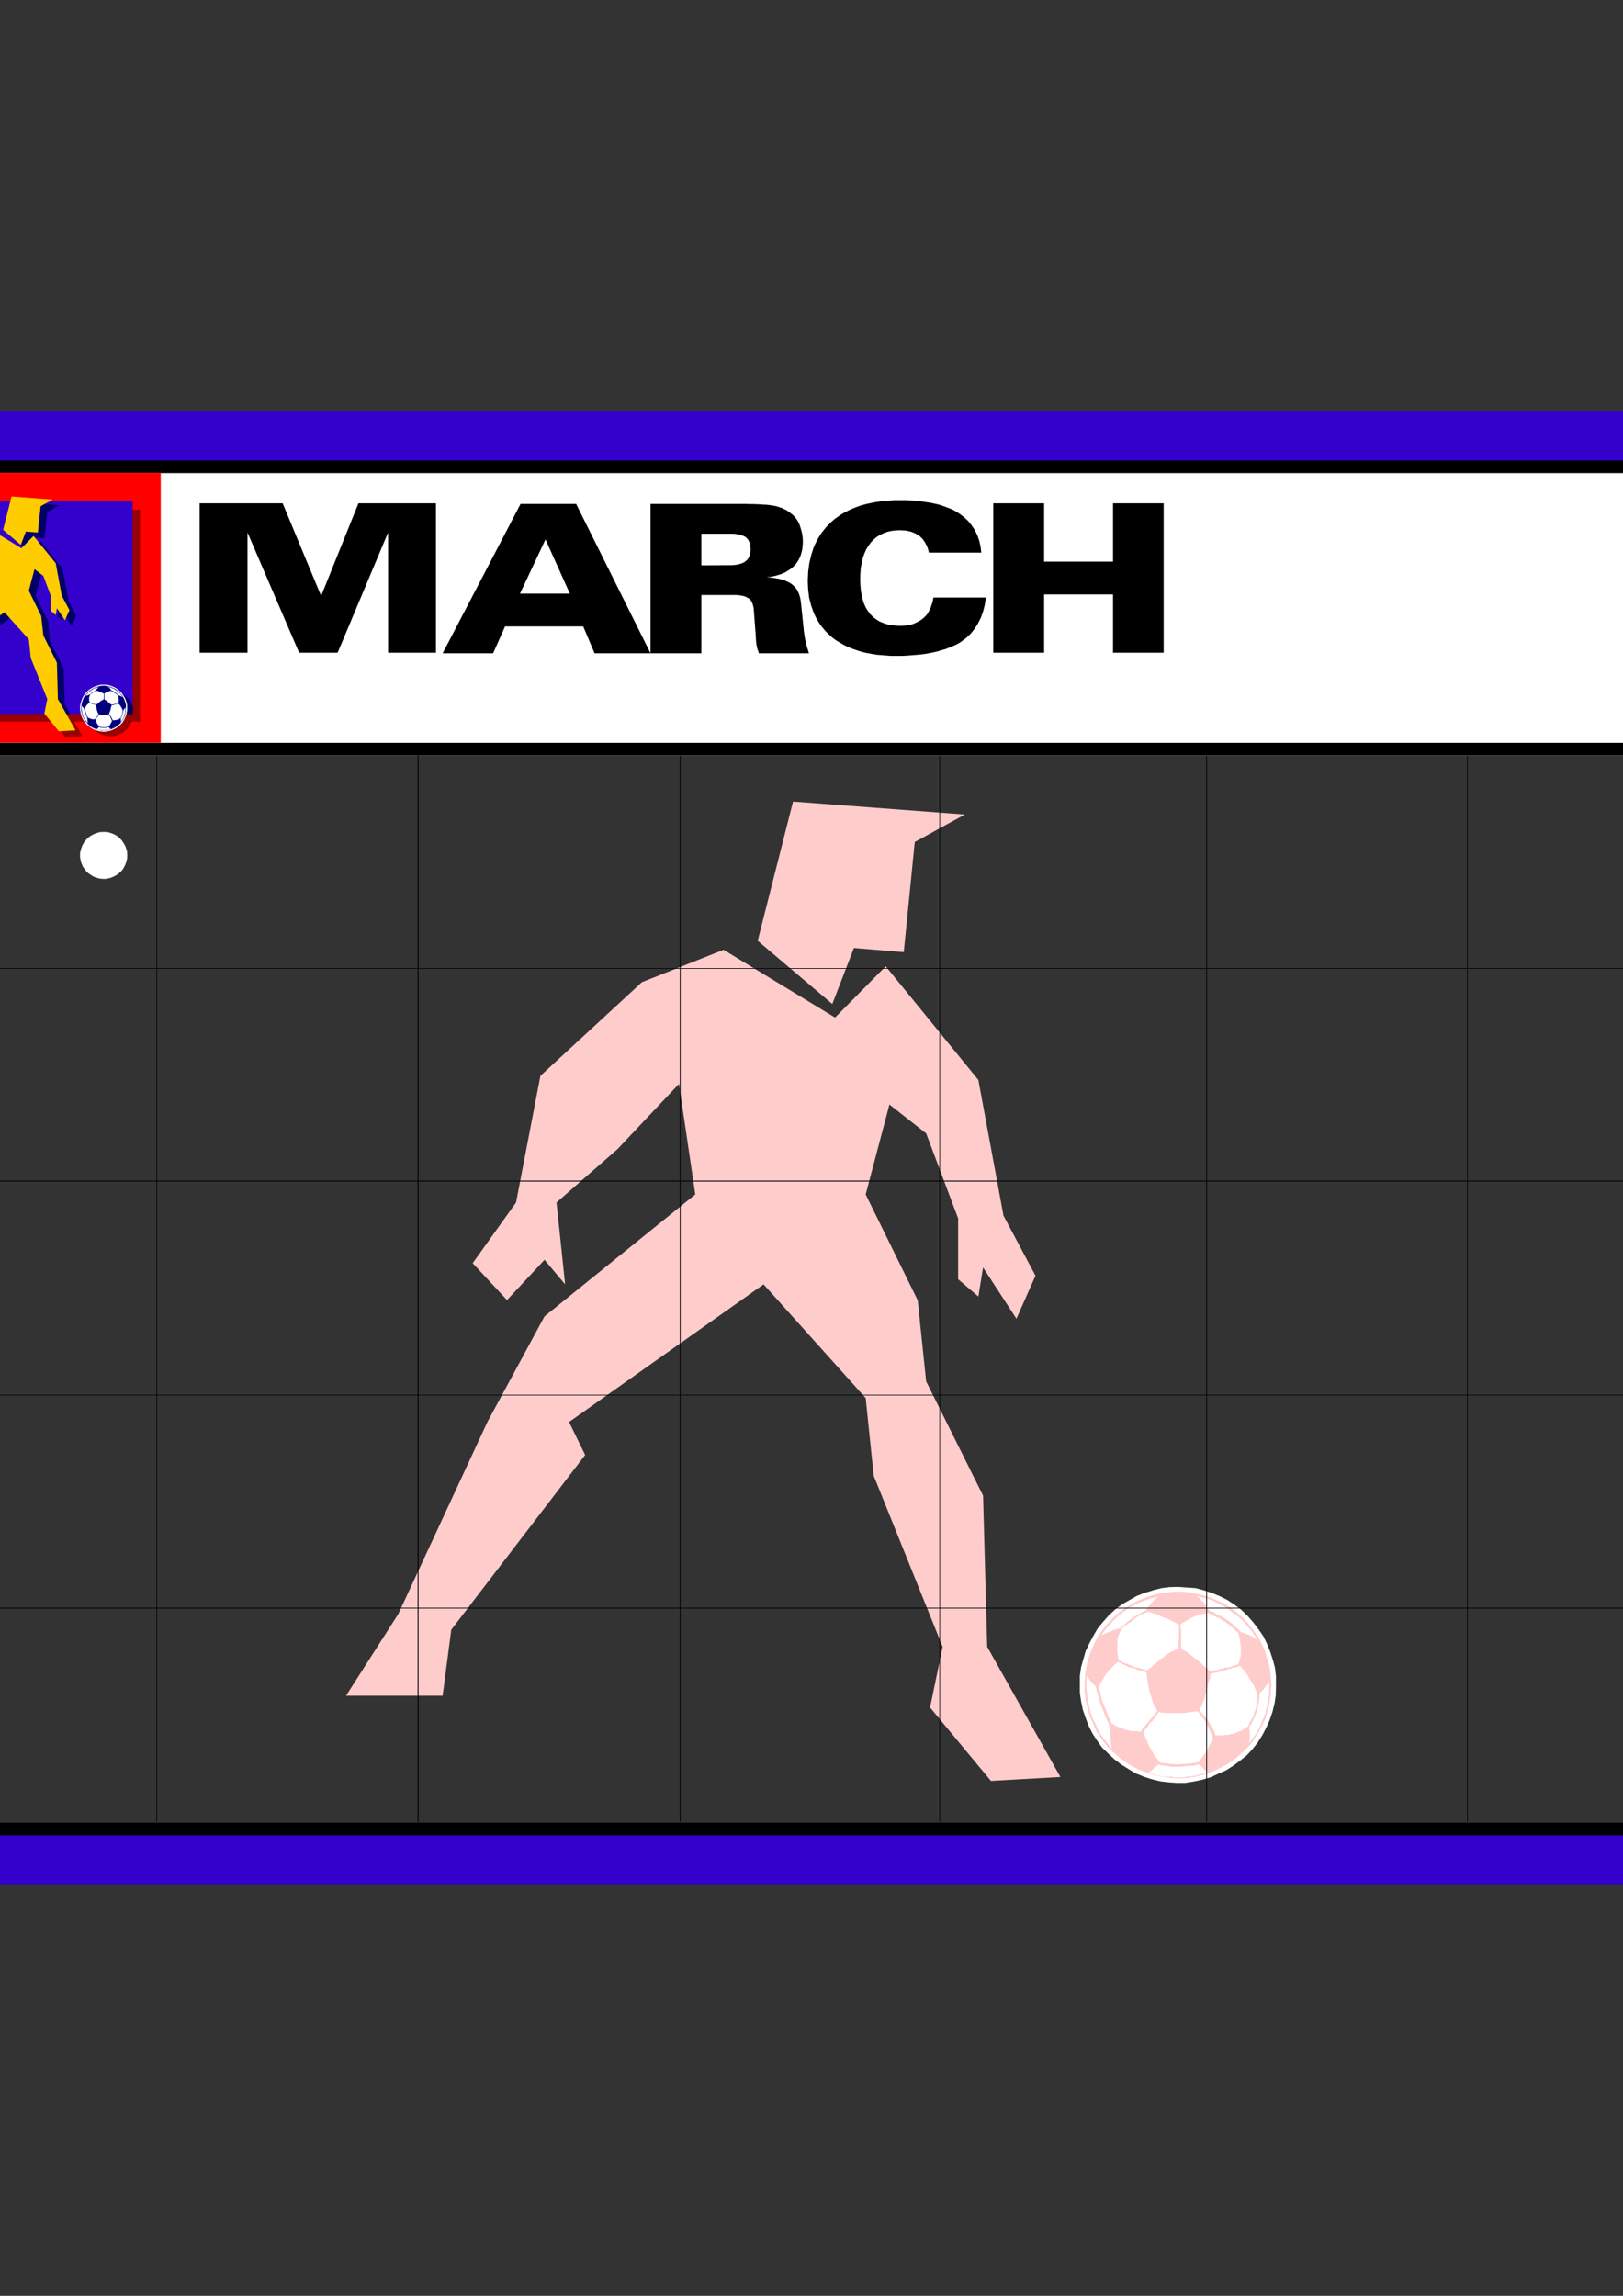 <?xml version="1.0" encoding="utf-8"?>
<!-- Created by UniConvertor 2.0rc4 (https://sk1project.net/) -->
<svg xmlns="http://www.w3.org/2000/svg" height="841.89pt" viewBox="0 0 595.276 841.89" width="595.276pt" version="1.1" xmlns:xlink="http://www.w3.org/1999/xlink" id="534235ee-f60c-11ea-bee3-dcc15c148e23">

<rect x="0" y="0" width="595.276" height="841.89" fill="#333333" stroke="none"/>

<g>
	<path style="fill:#ffffff;" d="M 635.174,173.481 L -39.898,173.481 -39.898,277.017 635.174,277.017 635.174,173.481 Z" />
	<path style="fill:#000000;" d="M -62.362,150.945 L 657.638,150.945 657.638,173.409 -62.362,173.409 -62.362,150.945 Z" />
	<path style="fill:#000000;" d="M 635.174,150.945 L 657.71,150.945 657.71,690.945 635.174,690.945 635.174,150.945 Z" />
	<path style="fill:#000000;" d="M -62.362,150.945 L -39.898,150.945 -39.898,686.409 -62.362,686.409 -62.362,150.945 Z" />
	<path style="fill:#000000;" d="M -44.29,272.409 L 639.566,272.409 639.566,277.017 -44.29,277.017 -44.29,272.409 Z" />
	<path style="fill:#000000;" d="M -55.954,668.409 L 657.638,668.409 657.638,690.945 -55.954,690.945 -55.954,668.409 Z" />
	<path style="fill:#3300cc;" d="M 639.566,150.945 L 657.854,150.945 657.854,690.945 639.566,690.945 639.566,150.945 Z" />
	<path style="fill:#3300cc;" d="M -62.362,150.945 L -44.29,150.945 -44.29,690.945 -62.362,690.945 -62.362,150.945 Z" />
	<path style="fill:#3300cc;" d="M -44.29,150.945 L 657.854,150.945 657.854,168.873 -44.29,168.873 -44.29,150.945 Z" />
	<path style="fill:#3300cc;" d="M -44.29,673.017 L 657.854,673.017 657.854,690.945 -44.29,690.945 -44.29,673.017 Z" />
	<path style="fill:#ffcccc;" d="M 277.91,344.985 L 305.27,368.169 313.19,347.649 331.478,349.161 335.51,308.769 353.87,298.689 290.87,293.937 277.91,344.985 Z" />
	<path style="fill:#ffcccc;" d="M 265.382,348.297 L 306.278,373.137 324.854,354.345 358.838,396.033 368.054,445.785 379.79,467.817 372.806,483.585 360.566,464.793 358.838,475.449 351.422,469.113 351.422,446.793 339.686,415.617 326.222,405.033 317.51,438.009 336.59,476.817 339.686,506.553 360.566,548.457 362.078,603.897 388.934,651.633 363.446,653.073 341.126,626.145 345.734,603.897 320.462,541.185 317.51,512.673 280.07,470.985 208.718,521.457 214.622,533.553 165.518,597.633 162.35,621.825 126.926,621.825 146.078,591.873 178.766,521.457 199.718,482.721 255.014,438.009 249.038,397.473 226.502,421.377 204.11,440.961 207.278,470.985 199.718,461.985 185.966,476.745 173.366,463.209 189.278,440.961 198.206,394.521 235.43,360.177 265.382,348.297 Z" />
	<path style="fill:#ffffff;" d="M 467.99,617.937 L 467.99,614.769 467.63,611.601 466.838,608.649 465.83,605.553 464.678,602.745 463.31,599.937 461.51,597.345 459.566,594.825 457.55,592.521 455.318,590.361 452.726,588.417 450.206,586.761 447.326,585.321 444.518,584.169 441.494,583.161 438.47,582.369 435.302,582.153 432.206,581.937 428.966,582.009 426.014,582.369 422.99,583.161 419.894,584.097 416.942,585.249 414.278,586.761 411.614,588.273 409.022,590.217 406.718,592.305 404.63,594.681 402.614,597.129 401.102,599.721 399.59,602.529 398.222,605.409 397.358,608.361 396.494,611.457 396.062,614.553 396.062,617.721 396.062,620.745 396.494,623.769 397.142,626.937 398.15,629.889 399.23,632.769 400.67,635.649 402.398,638.313 404.198,640.833 406.358,642.921 408.662,645.081 411.182,647.025 413.846,648.681 416.438,650.265 419.462,651.489 422.27,652.425 425.51,653.217 428.462,653.577 431.558,653.793 434.726,653.793 437.894,653.289 440.918,652.641 443.942,651.777 446.75,650.481 449.702,649.185 452.294,647.529 454.814,645.657 457.262,643.713 459.278,641.553 461.222,639.105 462.95,636.369 464.39,633.633 465.686,630.753 466.694,627.801 467.486,624.633 467.918,621.681 467.99,618.513 467.99,617.937 Z" />
	<path style="fill:#ffcccc;" d="M 466.334,617.937 L 466.118,614.913 465.758,611.817 464.966,608.937 464.174,605.913 462.95,603.177 461.51,600.369 459.782,597.921 457.91,595.473 455.894,593.313 453.518,591.225 451.142,589.353 448.55,587.769 445.598,586.545 442.934,585.465 439.91,584.673 437.03,584.097 433.862,583.665 430.91,583.665 427.814,583.953 424.862,584.457 421.838,585.249 419.03,586.257 416.222,587.553 413.63,589.065 411.038,590.865 408.662,592.881 406.646,594.969 404.63,597.345 402.83,599.793 401.462,602.529 400.166,605.409 399.158,608.289 398.438,611.313 398.006,614.265 397.79,617.361 397.79,620.313 398.15,623.481 398.87,626.289 399.662,629.241 400.958,632.049 402.11,634.857 403.838,637.377 405.71,639.969 407.726,642.057 410.03,644.073 412.478,646.017 414.926,647.529 417.734,648.969 420.686,650.049 423.494,650.985 426.518,651.489 429.614,651.993 432.566,652.137 435.662,651.993 438.686,651.489 441.71,650.625 444.59,649.689 447.254,648.465 450.062,647.025 452.51,645.369 454.814,643.425 457.118,641.409 459.062,639.105 460.862,636.441 462.374,633.849 463.742,631.041 464.678,628.233 465.47,625.281 465.974,622.329 466.19,619.161 466.334,617.937 Z" />
	<path style="fill:#ffffff;" d="M 424.502,627.369 L 423.35,625.641 422.702,623.769 422.198,622.041 421.55,620.169 421.19,618.369 420.902,616.713 420.686,614.985 420.47,613.329 419.75,612.969 419.102,612.825 418.454,612.609 417.878,612.465 417.23,612.393 416.582,611.961 415.862,611.817 415.142,611.601 414.494,611.457 413.846,611.313 413.126,610.953 412.622,610.593 411.83,610.377 411.254,610.017 410.534,609.657 409.886,609.513 408.806,610.521 407.87,611.457 407.006,612.393 406.07,613.401 405.206,614.553 404.558,615.777 403.766,617.001 403.046,618.369 403.406,620.169 403.766,621.825 404.198,623.481 404.846,625.281 405.566,626.793 406.214,628.593 406.862,630.177 407.726,631.977 408.374,632.337 408.878,632.769 409.67,633.057 410.318,633.345 411.038,633.633 411.686,633.849 412.334,634.137 412.982,634.353 413.774,634.497 414.422,634.641 414.854,634.785 415.646,634.785 416.222,634.857 416.87,634.857 417.662,635.001 418.382,635.001 419.102,633.849 419.894,632.985 420.686,632.049 421.406,631.185 422.198,630.177 422.99,629.385 423.638,628.377 424.502,627.369 Z" />
	<path style="fill:#ffffff;" d="M 420.83,612.465 L 420.254,612.393 419.462,612.177 418.886,611.961 418.094,611.817 417.302,611.457 416.654,611.457 415.934,611.313 415.286,610.953 414.638,610.593 413.99,610.521 413.414,610.017 412.622,609.945 411.974,609.657 411.326,609.297 410.822,609.009 410.246,608.721 410.03,607.137 409.814,605.409 409.814,604.185 409.814,602.745 409.814,601.377 410.246,599.937 410.678,598.785 411.326,597.345 412.334,596.337 413.63,595.473 414.782,594.681 415.862,593.745 416.942,593.025 418.238,592.305 419.462,591.729 420.686,591.081 421.262,591.225 421.91,591.225 422.558,591.513 423.35,591.729 424.07,591.873 424.718,592.161 425.51,592.521 426.158,592.881 426.95,593.169 427.67,593.385 428.462,593.745 429.11,594.033 429.902,594.537 430.694,594.825 431.558,595.329 432.422,595.761 432.422,597.993 432.422,599.937 432.206,602.241 432.062,604.545 431.27,604.905 430.622,605.337 429.758,605.553 428.966,606.129 428.246,606.561 427.454,606.993 426.95,607.497 426.302,608.001 425.51,608.505 425.006,609.009 424.142,609.657 423.35,610.305 422.846,610.737 422.198,611.457 421.406,611.961 420.83,612.465 Z" />
	<path style="fill:#ffffff;" d="M 403.838,599.577 L 404.774,599.289 405.638,598.929 406.43,598.497 407.366,598.281 408.086,597.921 408.878,597.633 409.814,597.345 410.822,597.129 411.974,596.121 413.054,595.113 414.134,594.321 415.286,593.313 416.654,592.521 417.878,591.873 419.03,591.153 420.254,590.505 420.83,589.713 421.19,589.137 421.838,588.417 422.27,587.769 422.99,587.265 423.35,586.617 424.07,586.113 424.862,585.609 423.278,585.897 421.838,586.257 420.398,586.761 418.886,587.265 417.302,587.913 415.862,588.705 414.494,589.425 413.27,590.217 411.83,591.225 410.534,592.305 409.382,593.313 408.23,594.465 407.078,595.761 405.854,596.985 404.846,598.353 403.838,599.577 Z" />
	<path style="fill:#ffffff;" d="M 433.214,604.401 L 433.214,602.241 433.214,600.081 433.214,598.137 432.926,595.833 433.502,595.329 434.222,594.825 435.014,594.465 435.518,594.033 436.094,593.745 436.67,593.385 437.318,593.169 437.894,592.881 438.47,592.665 439.118,592.377 439.622,592.161 440.27,592.089 440.99,591.873 441.71,591.729 442.43,591.585 443.15,591.513 443.942,591.873 444.734,592.305 445.526,592.665 446.246,593.025 447.038,593.313 447.758,593.745 448.478,594.321 449.198,594.681 449.918,595.185 450.71,595.689 451.358,596.337 451.862,596.769 452.654,597.345 453.158,597.921 453.806,598.353 454.31,599.145 454.814,601.737 455.174,604.401 455.102,607.137 454.31,610.017 453.734,610.521 452.942,610.593 452.294,610.953 451.718,611.097 451.142,611.313 450.494,611.457 449.918,611.457 449.198,611.601 448.55,611.817 447.902,611.961 447.254,612.105 446.678,612.393 445.958,612.465 445.31,612.465 444.59,612.753 443.942,612.825 443.15,612.177 442.646,611.601 441.782,611.097 441.134,610.593 440.63,609.945 439.838,609.369 439.262,608.793 438.542,608.289 437.822,607.713 437.174,607.209 436.526,606.705 435.878,606.201 435.086,605.697 434.51,605.337 433.574,604.905 433.214,604.401 Z" />
	<path style="fill:#ffffff;" d="M 443.582,590.721 L 444.446,590.937 445.238,591.225 445.742,591.585 446.534,592.089 447.254,592.305 448.118,592.881 448.838,593.313 449.486,593.673 450.206,594.033 450.998,594.681 451.646,595.185 452.294,595.761 452.942,596.481 453.734,597.129 454.454,597.777 455.174,598.497 455.894,598.641 456.542,598.929 457.334,599.289 457.91,599.433 458.558,599.793 459.35,600.153 460.214,600.801 461.15,601.377 460.07,599.505 458.918,597.921 457.622,596.337 456.254,594.825 454.814,593.385 453.302,592.161 451.718,591.081 450.35,589.929 448.838,589.065 447.11,588.129 445.598,587.409 444.23,586.761 442.718,586.257 441.422,585.897 439.982,585.465 438.902,585.249 439.622,585.753 440.126,586.329 440.774,586.977 441.494,587.553 442.07,588.273 442.646,589.137 443.15,589.929 443.582,590.721 Z" />
	<path style="fill:#ffffff;" d="M 439.982,627.153 L 440.702,625.569 441.422,623.841 441.926,622.329 442.43,620.673 442.79,618.873 443.15,617.073 443.726,615.561 444.086,613.761 444.734,613.617 445.454,613.401 446.102,613.401 446.678,613.257 447.398,612.969 448.118,612.825 448.838,612.609 449.486,612.465 450.206,612.177 450.854,611.961 451.646,611.817 452.15,611.601 452.726,611.457 453.446,611.457 454.166,611.097 454.742,610.809 455.75,611.961 456.758,613.257 457.55,614.265 458.342,615.705 459.134,616.929 459.926,618.153 460.502,619.593 461.15,621.033 461.15,622.617 460.934,624.129 460.862,625.641 460.358,627.153 459.926,628.593 459.35,630.033 458.414,631.545 457.766,633.057 456.902,633.561 456.254,633.993 455.606,634.497 454.814,634.785 454.166,635.145 453.446,635.361 452.726,635.649 452.006,635.865 451.358,635.865 450.71,636.153 449.918,636.225 449.126,636.225 448.334,636.369 447.542,636.369 446.678,636.369 445.886,636.369 445.526,635.505 445.094,634.353 444.302,633.057 443.582,631.761 442.718,630.393 441.782,629.241 440.774,628.233 439.982,627.153 Z" />
	<path style="fill:#ffffff;" d="M 444.878,637.377 L 444.302,636.009 443.726,634.641 443.15,633.345 442.43,631.977 441.71,630.753 440.99,629.745 440.126,628.593 439.334,627.585 438.542,627.585 437.822,627.729 436.886,627.729 436.094,627.945 435.23,628.089 434.294,628.089 433.502,628.233 432.566,628.233 431.558,628.233 430.694,628.233 429.902,628.233 428.894,628.233 427.886,628.233 426.95,628.089 426.086,628.089 425.078,627.729 424.358,628.809 423.494,629.889 422.99,630.753 422.198,631.545 421.406,632.337 420.83,633.345 420.038,634.209 419.39,635.217 419.894,636.657 420.686,638.313 421.19,639.753 421.91,641.193 422.702,642.417 423.494,643.857 424.502,645.009 425.51,646.377 426.518,646.521 427.166,646.593 428.102,646.665 428.966,646.809 429.902,646.881 430.694,646.881 431.558,647.025 432.422,647.025 433.214,646.881 434.078,646.881 435.014,646.809 435.878,646.809 436.67,646.593 437.678,646.521 438.686,646.377 439.478,646.233 440.486,645.009 441.278,643.857 442.07,642.921 442.646,641.985 443.15,640.977 443.726,639.825 444.302,638.601 444.878,637.377 Z" />
	<path style="fill:#ffffff;" d="M 406.718,632.193 L 405.854,630.393 405.206,628.809 404.558,627.081 403.838,625.353 403.262,623.769 402.758,621.969 402.254,620.169 401.966,618.513 401.462,617.937 400.958,617.577 400.598,617.073 400.166,616.713 399.806,616.137 399.446,615.705 399.014,615.129 398.654,614.409 398.438,616.425 398.438,618.369 398.654,620.313 398.798,622.185 399.014,623.769 399.446,625.641 399.806,627.225 400.31,629.025 400.958,630.537 401.75,632.049 402.47,633.705 403.262,635.361 404.198,636.657 405.422,638.313 406.574,639.753 407.726,641.265 407.438,638.961 407.222,636.657 407.006,634.497 406.718,632.193 Z" />
	<path style="fill:#ffffff;" d="M 424.862,647.025 L 425.798,647.241 426.806,647.529 427.67,647.529 428.606,647.673 429.614,647.889 430.694,647.889 431.558,647.889 432.566,647.889 433.502,647.889 434.51,647.673 435.518,647.673 436.382,647.529 437.174,647.529 438.11,647.385 439.118,647.169 439.838,647.025 442.718,649.977 441.278,650.409 439.838,650.769 438.47,651.129 436.886,651.417 435.374,651.489 433.862,651.777 432.422,651.777 430.91,651.777 429.47,651.489 427.958,651.489 426.878,651.417 425.51,651.201 424.358,650.985 423.35,650.625 422.27,650.409 421.478,650.049 424.862,647.025 Z" />
	<path style="fill:#ffffff;" d="M 458.126,633.345 L 459.134,631.833 459.926,630.177 460.502,628.809 461.15,627.225 461.366,625.569 461.726,623.985 461.942,622.473 461.942,620.961 462.518,620.385 462.95,619.953 463.526,619.377 464.03,618.729 464.39,618.153 464.822,617.721 465.326,617.073 465.542,616.425 465.542,619.377 465.326,622.329 464.822,625.281 464.174,628.089 463.022,630.897 461.87,633.705 460.214,636.441 458.126,639.249 458.414,637.449 458.414,636.153 458.342,634.785 458.126,633.345 Z" />
	<path style="stroke:#000000;stroke-width:0.216;stroke-miterlimit:10.433;fill:none;" d="M 57.518,277.161 L 57.518,355.137 57.518,433.401 57.518,511.809 57.518,590.217 57.518,668.049" />
	<path style="stroke:#000000;stroke-width:0.216;stroke-miterlimit:10.433;fill:none;" d="M 57.518,277.161 L 57.518,355.137 57.518,433.401 57.518,511.809 57.518,590.217 57.518,668.049" />
	<path style="stroke:#000000;stroke-width:0.216;stroke-miterlimit:10.433;fill:none;" d="M 153.35,276.945 L 153.35,354.921 153.35,433.113 153.35,511.737 153.35,589.929 153.35,668.193" />
	<path style="stroke:#000000;stroke-width:0.216;stroke-miterlimit:10.433;fill:none;" d="M 153.35,276.945 L 153.35,354.921 153.35,433.113 153.35,511.737 153.35,589.929 153.35,668.193" />
	<path style="stroke:#000000;stroke-width:0.216;stroke-miterlimit:10.433;fill:none;" d="M 249.47,277.161 L 249.47,355.137 249.47,433.401 249.47,511.809 249.47,590.217 249.47,668.049" />
	<path style="stroke:#000000;stroke-width:0.216;stroke-miterlimit:10.433;fill:none;" d="M 249.47,277.161 L 249.47,355.137 249.47,433.401 249.47,511.809 249.47,590.217 249.47,668.049" />
	<path style="stroke:#000000;stroke-width:0.216;stroke-miterlimit:10.433;fill:none;" d="M 344.654,277.161 L 344.654,355.137 344.654,433.401 344.654,511.809 344.654,590.217 344.654,668.049" />
	<path style="stroke:#000000;stroke-width:0.216;stroke-miterlimit:10.433;fill:none;" d="M 344.654,277.161 L 344.654,355.137 344.654,433.401 344.654,511.809 344.654,590.217 344.654,668.049" />
	<path style="stroke:#000000;stroke-width:0.216;stroke-miterlimit:10.433;fill:none;" d="M 442.574,277.161 L 442.574,355.137 442.574,433.401 442.574,511.809 442.574,590.217 442.574,668.049" />
	<path style="stroke:#000000;stroke-width:0.216;stroke-miterlimit:10.433;fill:none;" d="M 442.574,277.161 L 442.574,355.137 442.574,433.401 442.574,511.809 442.574,590.217 442.574,668.049" />
	<path style="stroke:#000000;stroke-width:0.216;stroke-miterlimit:10.433;fill:none;" d="M 538.262,277.161 L 538.262,355.137 538.262,433.401 538.262,511.809 538.262,590.217 538.262,668.049" />
	<path style="stroke:#000000;stroke-width:0.216;stroke-miterlimit:10.433;fill:none;" d="M 538.262,277.161 L 538.262,355.137 538.262,433.401 538.262,511.809 538.262,590.217 538.262,668.049" />
	<path style="stroke:#000000;stroke-width:0.216;stroke-miterlimit:10.433;fill:none;" d="M -39.826,355.137 L 57.518,355.137 155.51,355.137 249.47,355.137 345.59,355.137 443.294,355.137 538.766,355.137 635.102,355.137" />
	<path style="stroke:#000000;stroke-width:0.216;stroke-miterlimit:10.433;fill:none;" d="M -39.826,355.137 L 57.518,355.137 155.51,355.137 249.47,355.137 345.59,355.137 443.294,355.137 538.766,355.137 635.102,355.137" />
	<path style="stroke:#000000;stroke-width:0.216;stroke-miterlimit:10.433;fill:none;" d="M -39.826,433.113 L 57.518,433.113 155.51,433.113 249.47,433.113 345.59,433.113 443.294,433.113 538.766,433.113 635.102,433.113" />
	<path style="stroke:#000000;stroke-width:0.216;stroke-miterlimit:10.433;fill:none;" d="M -39.826,433.113 L 57.518,433.113 155.51,433.113 249.47,433.113 345.59,433.113 443.294,433.113 538.766,433.113 635.102,433.113" />
	<path style="stroke:#000000;stroke-width:0.216;stroke-miterlimit:10.433;fill:none;" d="M -39.826,511.593 L 57.518,511.593 155.51,511.593 249.47,511.593 345.59,511.593 443.294,511.593 538.766,511.593 635.102,511.593" />
	<path style="stroke:#000000;stroke-width:0.216;stroke-miterlimit:10.433;fill:none;" d="M -39.826,511.593 L 57.518,511.593 155.51,511.593 249.47,511.593 345.59,511.593 443.294,511.593 538.766,511.593 635.102,511.593" />
	<path style="stroke:#000000;stroke-width:0.216;stroke-miterlimit:10.433;fill:none;" d="M -39.826,589.713 L 57.518,589.713 155.51,589.713 249.47,589.713 345.59,589.713 443.294,589.713 538.766,589.713 635.102,589.713" />
	<path style="stroke:#000000;stroke-width:0.216;stroke-miterlimit:10.433;fill:none;" d="M -39.826,589.713 L 57.518,589.713 155.51,589.713 249.47,589.713 345.59,589.713 443.294,589.713 538.766,589.713 635.102,589.713" />
	<path style="fill:#ff0000;" d="M -39.97,173.409 L 58.958,173.409 58.958,272.337 0.494,272.337 -22.474,272.337 -39.97,272.337 -39.97,173.409 Z" />
	<path style="fill:#990000;" d="M 3.59,196.377 L 10.07,201.921 11.942,197.025 16.334,197.385 17.342,187.737 21.734,185.289 6.686,184.137 3.59,196.377 Z" />
	<path style="fill:#990000;" d="M 0.566,197.169 L 10.286,203.145 14.75,198.609 22.886,208.617 25.118,220.569 27.926,225.825 26.27,229.569 23.318,225.105 22.886,227.625 21.158,226.113 21.158,220.785 18.35,213.297 15.11,210.777 13.022,218.697 17.558,227.985 18.35,235.113 23.318,245.121 23.678,258.441 30.158,269.889 24.038,270.249 18.71,263.769 19.79,258.441 13.742,243.393 13.022,236.553 4.094,226.617 -13.042,238.641 -11.602,241.521 -23.41,256.929 -24.13,262.689 -32.626,262.689 -28.018,255.561 -20.17,238.641 -15.202,229.353 -1.954,218.697 -3.322,208.977 -8.794,214.737 -14.122,219.417 -13.33,226.617 -15.202,224.457 -18.442,227.913 -21.466,224.745 -17.722,219.417 -15.562,208.257 -6.634,200.049 0.566,197.169 Z" />
	<path style="fill:#990000;" d="M 48.662,261.753 L 48.662,261.033 48.59,260.313 48.374,259.665 48.158,258.873 47.87,258.225 47.51,257.577 47.15,257.001 46.646,256.425 46.214,255.849 45.638,255.417 45.062,254.913 44.414,254.553 43.694,254.265 43.118,253.977 42.398,253.833 41.678,253.689 40.886,253.545 40.238,253.545 39.446,253.617 38.726,253.761 38.006,253.977 37.358,254.193 36.71,254.481 36.062,254.841 35.414,255.273 34.838,255.777 34.406,256.281 33.902,256.857 33.47,257.433 33.11,258.081 32.822,258.801 32.606,259.449 32.39,260.169 32.318,260.889 32.246,261.681 32.246,262.329 32.318,263.121 32.534,263.769 32.678,264.489 33.038,265.209 33.326,265.857 33.686,266.433 34.19,267.081 34.622,267.585 35.198,268.089 35.774,268.521 36.35,268.881 37.07,269.241 37.718,269.457 38.438,269.673 39.158,269.817 39.878,269.961 40.598,269.961 41.318,269.961 42.038,269.817 42.83,269.601 43.478,269.385 44.126,269.097 44.774,268.737 45.35,268.377 45.926,267.873 46.502,267.441 46.934,266.865 47.366,266.217 47.726,265.641 48.086,264.921 48.302,264.273 48.518,263.553 48.59,262.833 48.662,262.113 48.662,261.753 Z" />
	<path style="fill:#990000;" d="M -26.29,186.945 L 51.398,186.945 51.398,264.633 -26.29,264.633 -26.29,186.945 Z" />
	<path style="fill:#990000;" d="M 0.566,197.169 L 10.286,203.145 14.75,198.609 22.886,208.617 25.118,220.569 27.926,225.825 26.27,229.569 23.318,225.105 22.886,227.625 21.158,226.113 21.158,220.785 18.35,213.297 15.11,210.777 13.022,218.697 17.558,227.985 18.35,235.113 23.318,245.121 23.678,258.441 30.158,269.889 24.038,270.249 18.71,263.769 19.79,258.441 13.742,243.393 13.022,236.553 4.094,226.617 -13.042,238.641 -11.602,241.521 -23.41,256.929 -24.13,262.689 -32.626,262.689 -28.018,255.561 -20.17,238.641 -15.202,229.353 -1.954,218.697 -3.322,208.977 -8.794,214.737 -14.122,219.417 -13.33,226.617 -15.202,224.457 -18.442,227.913 -21.466,224.745 -17.722,219.417 -15.562,208.257 -6.634,200.049 0.566,197.169 Z" />
	<path style="fill:#3300cc;" d="M -29.314,183.849 L 48.662,183.849 48.662,261.825 -29.314,261.825 -29.314,183.849 Z" />
	<path style="fill:#990000;" d="M 48.662,261.753 L 48.662,261.033 48.59,260.313 48.374,259.665 48.158,258.873 47.87,258.225 47.51,257.577 47.15,257.001 46.646,256.425 46.214,255.849 45.638,255.417 45.062,254.913 44.414,254.553 43.694,254.265 43.118,253.977 42.398,253.833 41.678,253.689 40.886,253.545 40.238,253.545 39.446,253.617 38.726,253.761 38.006,253.977 37.358,254.193 36.71,254.481 36.062,254.841 35.414,255.273 34.838,255.777 34.406,256.281 33.902,256.857 33.47,257.433 33.11,258.081 32.822,258.801 32.606,259.449 32.39,260.169 32.318,260.889 32.246,261.681 32.246,262.329 32.318,263.121 32.534,263.769 32.678,264.489 33.038,265.209 33.326,265.857 33.686,266.433 34.19,267.081 34.622,267.585 35.198,268.089 35.774,268.521 36.35,268.881 37.07,269.241 37.718,269.457 38.438,269.673 39.158,269.817 39.878,269.961 40.598,269.961 41.318,269.961 42.038,269.817 42.83,269.601 43.478,269.385 44.126,269.097 44.774,268.737 45.35,268.377 45.926,267.873 46.502,267.441 46.934,266.865 47.366,266.217 47.726,265.641 48.086,264.921 48.302,264.273 48.518,263.553 48.59,262.833 48.662,262.113 48.662,261.753 Z" />
	<path style="fill:#000066;" d="M 48.734,259.233 L 48.23,258.009 47.51,256.929 46.718,255.921 45.71,255.057 44.63,254.409 43.406,253.905 42.11,253.617 40.742,253.473 39.014,253.617 37.43,254.121 35.99,254.913 34.694,255.921 33.686,257.145 32.894,258.585 32.39,260.169 32.246,261.897 48.734,261.897 48.734,259.233 Z" />
	<path style="fill:#ffffff;" d="M 46.646,313.665 L 46.646,312.945 46.574,312.153 46.358,311.433 46.142,310.713 45.854,310.065 45.494,309.417 45.062,308.769 44.63,308.121 44.126,307.617 43.622,307.113 42.974,306.609 42.398,306.249 41.678,305.889 41.03,305.601 40.31,305.385 39.59,305.169 38.798,305.097 38.078,305.097 37.286,305.097 36.566,305.169 35.846,305.385 35.126,305.601 34.406,305.889 33.758,306.249 33.11,306.609 32.534,307.041 31.958,307.545 31.454,308.121 30.95,308.697 30.59,309.345 30.23,309.993 29.942,310.713 29.726,311.433 29.51,312.153 29.366,312.873 29.366,313.665 29.366,314.385 29.51,315.105 29.654,315.825 29.87,316.545 30.158,317.265 30.518,317.985 30.95,318.561 31.382,319.209 31.886,319.713 32.39,320.217 33.038,320.649 33.686,321.081 34.262,321.441 34.982,321.729 35.702,321.945 36.494,322.161 37.142,322.233 37.934,322.305 38.654,322.305 39.446,322.161 40.166,322.017 40.886,321.801 41.534,321.513 42.254,321.153 42.902,320.793 43.478,320.361 44.054,319.857 44.558,319.353 45.062,318.777 45.422,318.129 45.782,317.481 46.07,316.761 46.358,316.041 46.502,315.321 46.646,314.601 46.646,313.809 46.646,313.665 Z" />
	<path style="fill:#000066;" d="M 3.59,196.377 L 10.07,201.921 11.942,197.025 16.334,197.385 17.342,187.737 21.734,185.289 6.686,184.137 3.59,196.377 Z" />
	<path style="fill:#000066;" d="M 0.566,197.025 L 10.358,203.073 14.822,198.465 22.886,208.545 25.19,220.353 27.926,225.825 26.342,229.569 23.318,224.961 22.886,227.553 21.158,226.113 21.158,220.641 18.278,213.153 15.11,210.705 13.094,218.481 17.702,227.985 18.278,235.041 23.318,244.977 23.75,258.369 25.838,261.897 19.07,261.897 19.718,258.369 13.67,243.249 13.094,236.481 4.022,226.401 -13.114,238.641 -11.674,241.377 -23.482,256.929 -24.058,261.897 -29.458,261.897 -29.458,257.721 -28.09,255.489 -20.17,238.641 -15.274,229.425 -1.882,218.481 -3.322,208.833 -8.794,214.737 -14.122,219.345 -13.402,226.401 -15.274,224.241 -18.586,227.841 -21.61,224.673 -17.722,219.345 -15.562,208.113 -6.634,199.905 0.566,197.025 Z" />
	<path style="fill:#ffcc00;" d="M 1.142,194.289 L 7.622,199.833 9.494,194.937 13.886,195.297 14.894,185.649 19.286,183.201 4.238,182.049 1.142,194.289 Z" />
	<path style="fill:#ffcc00;" d="M -1.882,195.081 L 7.838,201.057 12.302,196.521 20.438,206.529 22.67,218.481 25.478,223.737 23.822,227.481 20.87,223.017 20.438,225.537 18.71,224.025 18.71,218.697 15.902,211.209 12.662,208.689 10.574,216.609 15.11,225.897 15.902,233.025 20.87,243.033 21.23,256.353 27.71,267.801 21.59,268.161 16.262,261.681 17.342,256.353 11.294,241.305 10.574,234.465 1.646,224.529 -15.49,236.553 -14.05,239.433 -25.858,254.841 -26.578,260.601 -35.074,260.601 -30.466,253.473 -22.618,236.553 -17.65,227.265 -4.402,216.609 -5.77,206.889 -11.242,212.649 -16.57,217.329 -15.778,224.529 -17.65,222.369 -20.89,225.825 -23.914,222.657 -20.17,217.329 -18.01,206.169 -9.082,197.961 -1.882,195.081 Z" />
	<path style="fill:#ffffff;" d="M 46.646,259.665 L 46.646,258.945 46.574,258.153 46.358,257.433 46.142,256.713 45.854,256.065 45.494,255.417 45.062,254.769 44.63,254.121 44.126,253.617 43.622,253.113 42.974,252.609 42.398,252.249 41.678,251.889 41.03,251.601 40.31,251.385 39.59,251.169 38.798,251.097 38.078,251.097 37.286,251.097 36.566,251.169 35.846,251.385 35.126,251.601 34.406,251.889 33.758,252.249 33.11,252.609 32.534,253.041 31.958,253.545 31.454,254.121 30.95,254.697 30.59,255.345 30.23,255.993 29.942,256.713 29.726,257.433 29.51,258.153 29.366,258.873 29.366,259.665 29.366,260.385 29.51,261.105 29.654,261.825 29.87,262.545 30.158,263.265 30.518,263.985 30.95,264.561 31.382,265.209 31.886,265.713 32.39,266.217 33.038,266.649 33.686,267.081 34.262,267.441 34.982,267.729 35.702,267.945 36.494,268.161 37.142,268.233 37.934,268.305 38.654,268.305 39.446,268.161 40.166,268.017 40.886,267.801 41.534,267.513 42.254,267.153 42.902,266.793 43.478,266.361 44.054,265.857 44.558,265.353 45.062,264.777 45.422,264.129 45.782,263.481 46.07,262.761 46.358,262.041 46.502,261.321 46.646,260.601 46.646,259.809 46.646,259.665 Z" />
	<path style="fill:#00007f;" d="M 46.214,259.665 L 46.214,258.945 46.142,258.225 45.926,257.577 45.71,256.785 45.422,256.137 45.062,255.489 44.702,254.913 44.198,254.337 43.766,253.761 43.19,253.329 42.614,252.825 41.966,252.465 41.246,252.177 40.67,251.889 39.95,251.745 39.23,251.601 38.438,251.457 37.79,251.457 36.998,251.529 36.278,251.673 35.558,251.889 34.91,252.105 34.262,252.393 33.614,252.753 32.966,253.185 32.39,253.689 31.958,254.193 31.454,254.769 31.022,255.345 30.662,255.993 30.374,256.713 30.158,257.361 29.942,258.081 29.87,258.801 29.798,259.593 29.798,260.241 29.87,261.033 30.086,261.681 30.23,262.401 30.59,263.121 30.878,263.769 31.238,264.345 31.742,264.993 32.174,265.497 32.75,266.001 33.326,266.433 33.902,266.793 34.622,267.153 35.27,267.369 35.99,267.585 36.71,267.729 37.43,267.873 38.15,267.873 38.87,267.873 39.59,267.729 40.382,267.513 41.03,267.297 41.678,267.009 42.326,266.649 42.902,266.289 43.478,265.785 44.054,265.353 44.486,264.777 44.918,264.129 45.278,263.553 45.638,262.833 45.854,262.185 46.07,261.465 46.142,260.745 46.214,260.025 46.214,259.665 Z" />
	<path style="fill:#ffffff;" d="M 36.206,261.969 L 35.918,261.537 35.774,261.105 35.63,260.673 35.486,260.241 35.414,259.809 35.342,259.377 35.27,259.017 35.27,258.585 35.054,258.513 34.91,258.441 34.766,258.441 34.622,258.369 34.478,258.369 34.334,258.297 34.118,258.225 33.974,258.153 33.83,258.153 33.686,258.081 33.47,258.009 33.398,257.937 33.182,257.865 33.038,257.793 32.894,257.721 32.678,257.649 32.462,257.937 32.246,258.153 32.03,258.369 31.814,258.585 31.598,258.873 31.454,259.161 31.238,259.449 31.094,259.809 31.166,260.241 31.238,260.601 31.382,261.033 31.526,261.465 31.67,261.825 31.814,262.257 31.958,262.617 32.174,263.049 32.318,263.121 32.462,263.265 32.678,263.337 32.822,263.409 32.966,263.481 33.11,263.553 33.326,263.553 33.47,263.625 33.614,263.697 33.83,263.697 33.902,263.769 34.118,263.769 34.262,263.769 34.406,263.769 34.55,263.769 34.766,263.769 34.91,263.553 35.126,263.337 35.27,263.121 35.486,262.905 35.63,262.617 35.846,262.473 35.99,262.185 36.206,261.969 Z" />
	<path style="fill:#ffffff;" d="M 35.342,258.369 L 35.198,258.369 34.982,258.297 34.838,258.297 34.694,258.225 34.478,258.153 34.334,258.153 34.19,258.081 33.974,258.009 33.83,257.937 33.686,257.937 33.542,257.793 33.398,257.793 33.182,257.721 33.038,257.649 32.966,257.577 32.822,257.505 32.75,257.145 32.678,256.713 32.678,256.425 32.678,256.065 32.678,255.705 32.822,255.417 32.894,255.129 33.038,254.769 33.326,254.481 33.614,254.337 33.902,254.121 34.118,253.905 34.406,253.761 34.694,253.545 34.982,253.401 35.27,253.257 35.414,253.329 35.558,253.329 35.774,253.329 35.918,253.401 36.134,253.473 36.278,253.545 36.494,253.617 36.638,253.689 36.782,253.761 36.998,253.833 37.142,253.905 37.358,253.977 37.502,254.049 37.718,254.193 37.934,254.265 38.078,254.409 38.078,254.913 38.078,255.417 38.078,255.921 38.006,256.497 37.862,256.569 37.646,256.713 37.502,256.713 37.286,256.857 37.142,257.001 36.926,257.073 36.782,257.217 36.638,257.289 36.494,257.433 36.35,257.577 36.134,257.721 35.918,257.865 35.846,258.009 35.63,258.153 35.486,258.297 35.342,258.369 Z" />
	<path style="fill:#ffffff;" d="M 31.238,255.273 L 31.454,255.201 31.67,255.129 31.886,255.057 32.102,254.985 32.246,254.913 32.462,254.841 32.678,254.769 32.966,254.697 33.182,254.481 33.47,254.193 33.758,254.049 33.974,253.761 34.334,253.617 34.622,253.473 34.91,253.257 35.198,253.113 35.342,252.897 35.414,252.753 35.558,252.609 35.702,252.465 35.846,252.321 35.918,252.177 36.134,252.033 36.278,251.961 35.918,252.033 35.558,252.105 35.198,252.249 34.838,252.321 34.478,252.465 34.118,252.681 33.83,252.897 33.542,253.041 33.182,253.329 32.894,253.545 32.606,253.761 32.318,254.049 32.03,254.409 31.742,254.697 31.526,254.985 31.238,255.273 Z" />
	<path style="fill:#ffffff;" d="M 38.294,256.425 L 38.294,255.921 38.294,255.417 38.294,254.913 38.222,254.409 38.366,254.265 38.51,254.193 38.726,254.049 38.87,253.977 39.014,253.905 39.158,253.833 39.302,253.761 39.446,253.689 39.59,253.617 39.734,253.545 39.806,253.545 40.022,253.473 40.166,253.473 40.382,253.401 40.526,253.401 40.67,253.329 40.886,253.473 41.102,253.545 41.246,253.617 41.39,253.689 41.606,253.761 41.822,253.905 41.966,254.049 42.11,254.121 42.326,254.265 42.47,254.337 42.686,254.481 42.758,254.625 42.974,254.769 43.118,254.913 43.262,254.985 43.334,255.201 43.478,255.849 43.55,256.425 43.55,257.145 43.334,257.793 43.262,257.937 43.046,257.937 42.902,258.009 42.758,258.081 42.614,258.081 42.47,258.153 42.326,258.153 42.11,258.153 41.966,258.225 41.822,258.297 41.678,258.297 41.534,258.369 41.39,258.369 41.174,258.369 41.03,258.441 40.886,258.441 40.67,258.297 40.526,258.153 40.382,258.081 40.238,257.937 40.094,257.793 39.878,257.649 39.734,257.505 39.59,257.361 39.374,257.217 39.23,257.145 39.086,257.001 38.942,256.857 38.726,256.785 38.654,256.713 38.366,256.569 38.294,256.425 Z" />
	<path style="fill:#ffffff;" d="M 40.814,253.185 L 40.958,253.185 41.174,253.329 41.318,253.401 41.534,253.473 41.678,253.545 41.894,253.689 42.038,253.761 42.182,253.905 42.398,253.977 42.542,254.121 42.686,254.265 42.902,254.409 43.046,254.553 43.262,254.697 43.406,254.841 43.55,255.057 43.766,255.057 43.91,255.129 44.054,255.201 44.198,255.273 44.414,255.345 44.558,255.417 44.774,255.561 44.99,255.705 44.774,255.273 44.486,254.913 44.198,254.481 43.838,254.121 43.478,253.833 43.118,253.545 42.758,253.257 42.398,252.969 42.038,252.753 41.606,252.537 41.246,252.393 40.958,252.249 40.598,252.105 40.238,252.033 39.95,251.889 39.662,251.889 39.806,251.961 39.95,252.105 40.094,252.249 40.31,252.393 40.454,252.609 40.526,252.753 40.67,252.969 40.814,253.185 Z" />
	<path style="fill:#ffffff;" d="M 39.95,261.897 L 40.094,261.537 40.238,261.105 40.382,260.745 40.526,260.313 40.598,259.953 40.67,259.521 40.814,259.161 40.886,258.729 41.102,258.657 41.246,258.585 41.39,258.585 41.534,258.585 41.678,258.513 41.894,258.441 42.038,258.441 42.182,258.369 42.398,258.297 42.542,258.297 42.686,258.225 42.83,258.153 42.974,258.153 43.118,258.153 43.334,258.081 43.478,258.009 43.694,258.297 43.982,258.585 44.126,258.801 44.342,259.161 44.486,259.449 44.702,259.737 44.846,260.097 44.99,260.457 44.99,260.817 44.918,261.177 44.918,261.537 44.846,261.897 44.702,262.257 44.558,262.617 44.342,262.977 44.198,263.337 43.982,263.409 43.838,263.553 43.694,263.697 43.478,263.769 43.334,263.841 43.118,263.841 42.974,263.985 42.83,263.985 42.686,263.985 42.47,264.057 42.326,264.057 42.11,264.057 41.966,264.129 41.75,264.129 41.534,264.129 41.318,264.129 41.246,263.913 41.174,263.625 40.958,263.337 40.814,262.977 40.598,262.689 40.382,262.401 40.094,262.185 39.95,261.897 Z" />
	<path style="fill:#ffffff;" d="M 41.102,264.345 L 40.958,264.057 40.814,263.697 40.67,263.409 40.526,263.049 40.382,262.761 40.166,262.545 39.95,262.257 39.806,262.041 39.59,262.041 39.374,262.041 39.158,262.041 39.014,262.113 38.798,262.113 38.582,262.113 38.366,262.185 38.15,262.185 37.934,262.185 37.718,262.185 37.502,262.185 37.286,262.185 37.07,262.185 36.782,262.113 36.638,262.113 36.35,262.041 36.206,262.329 35.99,262.545 35.846,262.761 35.63,262.977 35.486,263.121 35.342,263.409 35.126,263.625 34.982,263.841 35.126,264.201 35.27,264.561 35.414,264.921 35.558,265.281 35.774,265.569 35.99,265.929 36.206,266.217 36.494,266.505 36.71,266.577 36.854,266.577 37.07,266.577 37.286,266.649 37.502,266.649 37.718,266.649 37.934,266.649 38.078,266.649 38.294,266.649 38.51,266.649 38.726,266.649 38.942,266.649 39.158,266.577 39.374,266.577 39.59,266.505 39.806,266.505 40.022,266.217 40.238,265.929 40.454,265.713 40.526,265.425 40.67,265.209 40.814,264.921 40.958,264.633 41.102,264.345 Z" />
	<path style="fill:#ffffff;" d="M 31.958,263.121 L 31.742,262.689 31.598,262.329 31.454,261.897 31.238,261.465 31.094,261.105 31.022,260.673 30.878,260.241 30.806,259.809 30.662,259.665 30.59,259.593 30.518,259.521 30.374,259.377 30.302,259.233 30.23,259.161 30.086,259.017 30.014,258.873 29.942,259.305 29.942,259.809 30.014,260.241 30.086,260.745 30.086,261.105 30.23,261.537 30.302,261.897 30.446,262.329 30.59,262.689 30.734,263.121 30.95,263.481 31.094,263.841 31.382,264.201 31.67,264.561 31.886,264.921 32.174,265.281 32.102,264.705 32.102,264.201 32.03,263.697 31.958,263.121 Z" />
	<path style="fill:#ffffff;" d="M 36.278,266.649 L 36.494,266.721 36.782,266.793 36.998,266.793 37.214,266.865 37.43,266.865 37.718,266.865 37.934,266.865 38.15,266.865 38.366,266.865 38.654,266.865 38.87,266.865 39.086,266.793 39.23,266.793 39.518,266.721 39.734,266.721 39.878,266.649 40.598,267.369 40.238,267.513 39.878,267.585 39.59,267.657 39.158,267.729 38.798,267.729 38.438,267.801 38.078,267.801 37.79,267.801 37.43,267.729 37.07,267.729 36.782,267.729 36.494,267.657 36.206,267.585 35.918,267.513 35.702,267.513 35.486,267.369 36.278,266.649 Z" />
	<path style="fill:#ffffff;" d="M 44.27,263.409 L 44.486,263.049 44.702,262.617 44.846,262.329 44.99,261.897 45.062,261.537 45.134,261.177 45.206,260.745 45.206,260.457 45.35,260.313 45.422,260.169 45.566,260.025 45.71,259.881 45.782,259.737 45.926,259.665 45.998,259.521 46.07,259.305 46.07,260.025 45.998,260.745 45.926,261.465 45.71,262.113 45.494,262.761 45.206,263.481 44.774,264.129 44.27,264.849 44.342,264.417 44.342,264.057 44.342,263.769 44.27,263.409 Z" />
	<path style="fill:#000000;" d="M 364.31,239.361 L 364.31,184.569 382.958,184.569 382.958,205.953 408.23,205.953 408.23,184.569 426.806,184.569 426.806,239.361 408.23,239.361 408.23,217.977 382.958,217.977 382.958,239.361 364.31,239.361 Z" />
	<path style="fill:#000000;" d="M 340.694,202.641 L 340.478,201.705 340.19,200.769 339.83,199.977 339.398,199.185 338.966,198.465 338.462,197.745 337.886,197.169 337.31,196.593 336.662,196.161 335.942,195.729 335.078,195.369 334.214,195.009 333.278,194.793 332.342,194.577 331.262,194.505 330.182,194.433 328.454,194.505 326.798,194.721 325.286,195.081 323.918,195.585 322.622,196.233 321.398,197.025 320.318,197.961 319.31,199.041 318.446,200.265 317.654,201.561 317.006,203.073 316.43,204.657 316.07,206.385 315.71,208.257 315.566,210.273 315.494,212.361 315.566,214.377 315.71,216.249 315.998,218.049 316.358,219.705 316.862,221.289 317.51,222.729 318.302,224.025 319.166,225.177 320.174,226.185 321.254,227.049 322.478,227.841 323.846,228.417 325.286,228.921 326.798,229.209 328.454,229.425 330.182,229.497 331.406,229.425 332.63,229.353 333.782,229.137 334.862,228.849 335.798,228.417 336.734,227.985 337.598,227.481 338.39,226.905 339.11,226.257 339.83,225.537 340.406,224.673 340.91,223.737 341.414,222.657 341.774,221.577 342.134,220.425 342.35,219.129 361.574,219.129 361.214,221.721 360.566,224.241 359.774,226.473 358.694,228.633 357.47,230.577 356.03,232.377 354.374,233.961 352.502,235.329 351.494,235.977 350.342,236.553 349.19,237.057 347.966,237.561 346.67,238.065 345.302,238.425 343.934,238.857 342.422,239.217 340.91,239.505 339.326,239.793 337.67,240.009 336.014,240.153 334.214,240.297 332.414,240.441 330.542,240.513 328.598,240.513 326.726,240.513 324.926,240.369 323.126,240.225 321.398,240.081 319.742,239.793 318.086,239.505 316.502,239.145 314.99,238.713 313.55,238.209 312.11,237.705 310.742,237.129 309.446,236.481 308.222,235.761 306.998,235.041 305.846,234.249 304.766,233.385 302.822,231.513 301.094,229.425 299.582,227.121 298.43,224.673 297.494,222.009 296.774,219.201 296.414,216.249 296.27,213.081 296.414,209.697 296.846,206.457 297.566,203.433 298.502,200.553 299.726,197.961 301.238,195.513 303.038,193.281 305.054,191.265 306.134,190.329 307.358,189.465 308.582,188.601 309.878,187.881 311.246,187.161 312.686,186.513 314.126,185.937 315.71,185.361 317.294,184.929 318.95,184.569 320.678,184.209 322.478,183.921 324.35,183.705 326.222,183.561 328.166,183.417 330.182,183.417 331.91,183.417 333.566,183.489 335.222,183.561 336.734,183.705 338.318,183.921 339.758,184.137 341.198,184.353 342.566,184.641 343.862,184.929 345.158,185.289 346.382,185.721 347.534,186.153 348.686,186.585 349.766,187.089 350.774,187.665 351.71,188.241 353.438,189.537 355.022,190.977 356.318,192.561 357.47,194.289 358.406,196.161 359.126,198.177 359.63,200.337 359.918,202.641 340.694,202.641 Z" />
	<path style="fill:#000000;" d="M 257.246,218.193 L 257.246,207.321 267.758,207.249 268.622,207.249 269.486,207.177 270.35,207.033 271.07,206.889 271.79,206.673 272.366,206.457 272.942,206.169 273.374,205.881 274.166,205.161 274.814,204.153 275.174,203.001 275.318,201.633 275.246,200.193 274.886,198.897 274.382,197.889 273.662,197.097 273.23,196.809 272.654,196.521 272.006,196.305 271.358,196.089 270.566,195.945 269.702,195.801 268.766,195.729 267.758,195.729 257.246,195.729 257.246,207.249 257.246,218.193 257.246,239.577 238.598,239.577 238.598,184.785 270.494,184.785 271.718,184.785 272.798,184.785 273.95,184.785 274.958,184.857 275.966,184.857 276.974,184.857 277.838,184.929 278.702,184.929 279.494,185.001 280.286,185.073 280.934,185.073 281.582,185.145 282.23,185.217 282.734,185.289 283.238,185.361 283.67,185.433 284.462,185.577 285.254,185.793 286.046,186.081 286.838,186.297 287.486,186.657 288.134,186.945 288.782,187.305 289.286,187.665 289.862,188.097 290.438,188.529 291.014,189.033 291.518,189.609 292.022,190.185 292.454,190.833 292.814,191.481 293.174,192.201 293.678,193.713 294.11,195.297 294.398,197.025 294.47,198.825 294.398,200.121 294.254,201.417 293.966,202.641 293.606,203.865 293.102,204.945 292.526,205.953 291.806,206.961 290.942,207.825 290.006,208.617 288.998,209.265 287.918,209.913 286.766,210.417 285.47,210.849 284.174,211.209 282.734,211.497 281.222,211.641 282.734,211.785 284.174,212.001 285.542,212.217 286.694,212.505 287.846,212.865 288.782,213.297 289.646,213.729 290.438,214.233 291.086,214.809 291.734,215.457 292.31,216.249 292.742,217.113 293.174,218.121 293.462,219.129 293.678,220.281 293.822,221.505 294.758,230.577 294.83,231.441 294.974,232.377 295.118,233.457 295.334,234.537 295.622,235.833 295.91,237.057 296.342,238.353 296.702,239.577 278.342,239.577 278.126,238.857 277.838,238.137 277.622,237.273 277.478,236.481 277.334,235.545 277.262,234.465 277.19,233.313 277.118,232.089 276.542,224.529 276.398,222.873 276.038,221.433 275.534,220.353 274.886,219.633 274.454,219.345 273.95,219.057 273.374,218.769 272.654,218.553 271.862,218.409 270.998,218.265 270.062,218.193 269.054,218.193 257.246,218.193 Z" />
	<path style="fill:#000000;" d="M 185.246,229.713 L 190.718,217.689 209.006,217.689 200.078,197.817 190.718,217.689 185.246,229.713 180.854,239.577 162.35,239.577 190.934,184.785 211.31,184.785 238.598,239.577 218.078,239.577 213.902,229.713 185.246,229.713 Z" />
	<path style="fill:#000000;" d="M 73.214,239.361 L 73.214,184.569 103.67,184.569 117.782,218.553 131.462,184.569 159.902,184.569 159.902,239.361 142.334,239.361 142.334,195.297 123.83,239.361 109.718,239.361 90.782,195.297 90.782,239.361 73.214,239.361 Z" />
</g>
</svg>